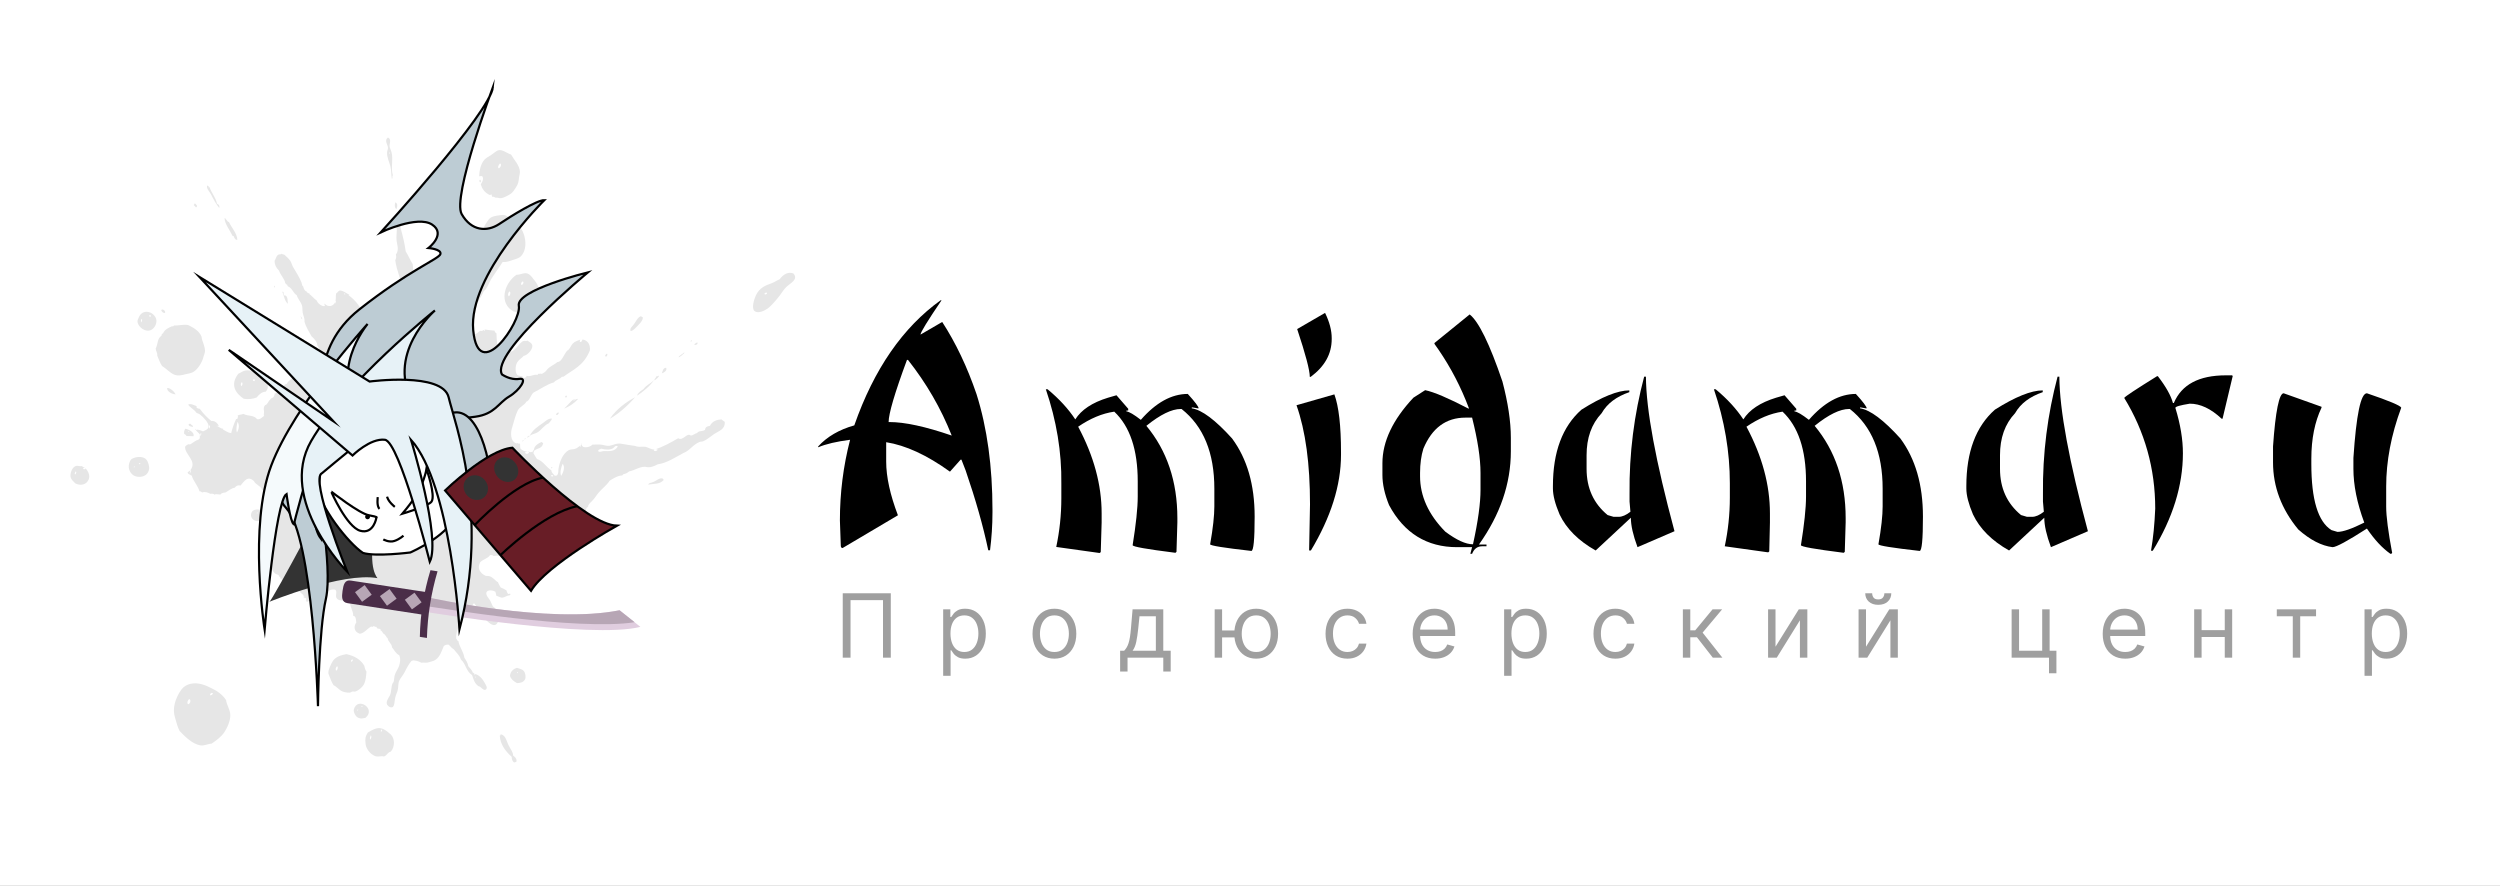 <?xml version="1.0" encoding="UTF-8"?> <svg xmlns="http://www.w3.org/2000/svg" width="1129" height="400" viewBox="0 0 1129 400" fill="none"><rect x="0" y="0" width="1129" height="400" fill="#808080" stroke="none"/> <g clip-path="url(#clip0_38_3)"> <rect y="-10" width="1228" height="508" fill="white"></rect> <path fill-rule="evenodd" clip-rule="evenodd" d="M94 84.2C93.9 84.7 94.4 84.5 94.6 84.5C95.5 87.1 97.5 89.3 98 92C98.5 92.2 98.5 92.5 98.9 92.5C98.9 93 99.3 93.3 99 93.9C97.6 92.2 96.4 90 95.4 88C94.8 86.7 93.2 85.3 93.5 83.9C93.7 83.6 94 84.2 94.4 84.1C94.4 84.6 94.2 84.3 94 84.2Z" fill="#E6E6E6"></path> <path fill-rule="evenodd" clip-rule="evenodd" d="M62.7 143.299C64.3 139.399 69.1 140.499 70.4 143.699C71.2 145.599 70 147.899 68.6 148.799C65.9 150.599 62 147.499 62.1 144.999C62.1 144.599 62.4 143.999 62.7 143.299ZM63.8 145.599C64.1 144.999 64.4 144.399 64 143.999C63.6 144.299 63.5 145.199 63.8 145.599ZM68 142.999C68.1 142.899 68.2 142.699 68.2 142.599C68 142.299 67.5 142.199 67.3 142.599C67.3 142.899 67.8 143.099 68 142.999Z" fill="#E6E6E6"></path> <path fill-rule="evenodd" clip-rule="evenodd" d="M38.1 211C38.5 211.3 37.6 211.2 37.5 211.6C37.8 212.2 38.6 211.9 38.7 211.5C39.6 212.6 40.8 214.5 40.1 216.4C39.1 219 36.3 219.5 34 218.3C33.2 217.4 32.2 216.7 31.9 215.5C31.5 214 32.5 211.1 34.1 210.5C35.1 210.1 35.9 210.7 37 210.5C37.6 210.9 37.6 211.1 38.1 211ZM33.9 214.3C34.3 214.1 34.7 213.1 34.2 212.9C33.8 213.5 33.6 214 33.9 214.3Z" fill="#E6E6E6"></path> <path fill-rule="evenodd" clip-rule="evenodd" d="M101.4 98.499C102.2 98.6 102.3 99.999 103.4 100.3C104.7 103 107 105.3 107.2 108.3C106.3 108.5 105.7 107.3 105.6 106.7C105.4 106.5 105.3 106.8 105 106.5C103.8 103.9 101.5 101.2 101.4 98.499Z" fill="#E6E6E6"></path> <path fill-rule="evenodd" clip-rule="evenodd" d="M58.7 208.299C59.2 207.299 59.5 207.199 60.5 206.799C62 206.199 65 205.999 66.2 207.699C66.9 208.499 67.6 210.899 67.3 211.999C66.6 215.599 62.6 215.899 60.5 214.799C58.3 213.499 57.5 210.699 58.7 208.299ZM60.6 211.299C60.3 211.099 61.2 210.599 60.6 210.499C60.4 210.799 60.4 211.399 60.6 211.299ZM63.4 209.399C63.3 208.999 62.8 209.099 62.7 209.499C63 209.699 63.2 209.699 63.4 209.399Z" fill="#E6E6E6"></path> <path fill-rule="evenodd" clip-rule="evenodd" d="M83.7 193.6C85.5 194 87.9 195.3 87.4 197C86.4 197 85.3 196.9 84.3 196.9C83.8 196.6 83.9 196.1 83.2 196C83 195.2 83.2 194.2 83.7 193.6ZM85.5 194.8C85.3 194.6 85.1 194.6 84.9 194.9C85.2 195 85.4 195 85.5 194.8Z" fill="#E6E6E6"></path> <path fill-rule="evenodd" clip-rule="evenodd" d="M123.8 129C124.2 129.2 124.2 129.6 124.2 130C124 129.6 123.6 129.4 123.8 129Z" fill="#E6E6E6"></path> <path fill-rule="evenodd" clip-rule="evenodd" d="M107.6 168.799C108.8 168.299 109.8 167.399 111 167.299C114.9 166.699 118.3 170.699 120.8 172.899C121 174.199 121.3 175.399 120 176.899C118.4 176.899 117.1 177.999 115.9 179.499C114.1 180.199 112.2 180.399 110.1 180.099C106.5 177.699 103.7 173.899 107.6 168.799ZM109.1 174.399C109.6 173.699 109.6 173.099 109.3 172.599C108.7 172.799 108.5 173.999 109.1 174.399ZM114.9 172.099C115 171.899 115.1 171.799 115.2 171.599C115 171.299 114.8 171.299 114.4 171.299C114.3 171.399 114.2 171.599 114.2 171.699C114.2 171.899 114.6 172.199 114.9 172.099Z" fill="#E6E6E6"></path> <path fill-rule="evenodd" clip-rule="evenodd" d="M178.5 91.399C179.7 91.799 179.5 93.299 179 94.499C178.1 93.599 178.2 92.499 178.5 91.399Z" fill="#E6E6E6"></path> <path fill-rule="evenodd" clip-rule="evenodd" d="M119.1 233.599C118.7 234.099 118.1 233.999 117.8 234.999C115.2 236.399 111.8 233.499 114.1 230.699C115 230.099 116.1 229.899 117.3 230.199C118.3 231.299 119.1 232.299 119.1 233.599ZM116.4 231.599C116.3 231.499 116.2 231.499 116.1 231.399C116 231.599 115.9 231.799 116 231.899C116.1 231.799 116.3 231.999 116.4 231.599Z" fill="#E6E6E6"></path> <path fill-rule="evenodd" clip-rule="evenodd" d="M102.1 316.2C102.4 318.5 103.9 320.3 104 322.8C104.1 325.3 102.8 328.4 101.3 330.7C99.7 333 97.5 334.5 95.6 335.8C93.9 335.9 92.3 336.9 90.4 336.6C86.7 335.9 83.4 332.5 81.1 330.1C80.2 328.3 79.7 326.4 79.1 324.3C78.4 322 78.3 320.2 79 317.4C79.5 315.7 80.4 313.4 82 311.3C84.1 308.6 87.8 308.1 91.1 309C93 309.5 94 310.1 95.7 310.9C98.1 312 100.7 313.9 102.1 316.2ZM84.9 318C85.8 318.1 86.5 316.1 85.5 315.7C84.8 316 84.3 317.5 84.9 318ZM94.8 313.9C95.4 314.2 96.2 313.6 96.1 313C95.4 312.7 94.9 313.2 94.8 313.9Z" fill="#E6E6E6"></path> <path fill-rule="evenodd" clip-rule="evenodd" d="M222 87.8C221.7 87.9 221.4 88.1 221 88C218.7 86.8 217.7 85.2 217.1 83.2C218 82.1 218.5 80.5 217.8 79.6C217.2 79.3 216.9 79.7 216.4 79.6C216.5 77.1 217 74.2 218.7 72.2C219.5 71.3 220.7 70.7 221.8 70C222.9 69.3 224 68.2 224.9 67.9C226.8 67.3 228.7 69.1 230.8 69.8C232 72 234.8 74.8 234.8 77.7C234.8 78.4 234.5 79.3 234.4 80.1C234.2 81.7 234.2 82.9 232.9 84.8C232.4 85.6 231.6 86.8 230.8 87.4C229.9 88.1 227.2 89.5 226.2 89.5C225.4 89.6 224.6 89.1 223.9 89.3C223.2 89.1 223.1 88.7 222.4 88.9C222.1 88.7 222.1 88.2 222 87.8ZM225.2 76C225.8 76 226.9 74.2 225.8 73.8C225.2 74.4 224.6 75.6 225.2 76Z" fill="#E6E6E6"></path> <path fill-rule="evenodd" clip-rule="evenodd" d="M216.8 81.1C217.2 81.5 217.4 82.1 216.8 82.4C216.5 82.1 216.3 81.4 216.8 81.1Z" fill="#E6E6E6"></path> <path fill-rule="evenodd" clip-rule="evenodd" d="M233.2 124.1C235.4 124.1 237 122.7 238.8 123.8C239.4 124.2 240.2 125 240.8 125.9C241.4 126.6 242.1 127.5 242.5 128.2C243.7 130.2 243.6 133.8 243.1 135.7C242.8 136.7 242.1 138.5 241.2 139.4C240.8 139.7 240 140.1 239.3 140.6C238 141.5 236.3 142.6 234.5 142C233.4 141.6 233 140.6 232 140.7C225.2 137.1 227.5 128.1 233.2 124.1ZM229.8 133.8C230.5 133.3 230.7 132.2 230.2 131.6C229.5 131.9 229.1 133.3 229.8 133.8ZM235.6 128.7C236.1 128.6 236.8 127.4 236.1 127.1C235.6 127.1 234.9 128.4 235.6 128.7Z" fill="#E6E6E6"></path> <path fill-rule="evenodd" clip-rule="evenodd" d="M156.4 295.399C160.1 296.199 162.8 297.799 164.5 300.599C164.7 301.499 164.9 302.499 165.5 303.299C165.3 305.199 165.3 307.399 164.2 309.299C163.5 310.499 161.7 311.899 160.5 312.299C160.1 312.399 159.6 312.199 159.1 312.299C158.7 312.399 158.3 312.799 157.9 312.799C156.7 312.899 155 312.499 154.1 311.999C152.8 311.199 151.9 309.999 150.6 309.399C149.8 308.099 149.2 306.699 148.7 305.199C148.6 304.799 148.3 304.399 148.3 303.999C148.2 302.499 149.2 300.699 149.8 299.399C151.2 296.399 154.2 295.899 156.4 295.399ZM151.9 302.899C152.5 302.399 152.8 301.299 152.3 300.899C151.7 301.099 151.3 302.499 151.9 302.899ZM158.8 298.899C159 298.599 159.4 298.299 159.4 297.899C158.8 297.599 158.1 298.599 158.8 298.899Z" fill="#E6E6E6"></path> <path fill-rule="evenodd" clip-rule="evenodd" d="M165 324.2C163.6 324.4 163.2 324.7 161.9 324.2C160.5 323.7 159.5 321.4 159.8 320.4C161.4 314.4 170.1 320.1 165 324.2ZM161.5 321.2C161.6 320.8 161.8 320.4 161.7 320.1C161.5 320.5 161.3 320.9 161.5 321.2ZM163.2 319.2C163.5 319.4 163.8 319 163.7 318.8C163.3 318.6 163.3 319 163.2 319.2Z" fill="#E6E6E6"></path> <path fill-rule="evenodd" clip-rule="evenodd" d="M236.9 198.099C237.1 197.999 237.2 197.899 237.5 197.999C237.3 198.099 237.2 198.399 237 198.499C236.8 198.399 237.1 198.199 236.9 198.099Z" fill="#E6E6E6"></path> <path fill-rule="evenodd" clip-rule="evenodd" d="M239.2 196.8C240.6 194.1 242.8 192.7 245.1 191.1C246.6 190 247.5 189 249.2 189C249.2 189.8 248.3 190.5 247.8 191.2C245.8 192 244.7 193.9 243 195.1C241.8 195.9 240.3 196 239.2 196.8Z" fill="#E6E6E6"></path> <path fill-rule="evenodd" clip-rule="evenodd" d="M166.1 330.8C168.6 329.4 170.8 327.9 173.6 329.5C174.5 330 175.7 331 176.5 331.7C178.4 333.6 178.3 337.3 176.6 339.3C176.3 339.6 175.8 339.6 175.5 339.9C174.9 340.3 174.4 341.3 173.5 341.6C173.3 341.7 173 341.5 172.6 341.5C171.9 341.5 170.2 341.8 169.5 341.5C167 340.5 165.3 338 165.1 336C164.8 333.6 165 332.6 166.1 330.8ZM167.2 334C167.6 333.6 168 332.5 167.4 332.1C167.1 332.9 166.9 333.5 167.2 334ZM172.2 330.5C172.3 330.1 172.8 329.7 172.5 329.5C172.1 329.4 171.7 330.3 172.2 330.5Z" fill="#E6E6E6"></path> <path fill-rule="evenodd" clip-rule="evenodd" d="M244.7 199.6C244.8 199.8 245.1 200 245.3 200.2C244.7 202.9 242.5 202.2 241.3 203.6C240.5 201.8 243.3 200 244.7 199.6Z" fill="#E6E6E6"></path> <path fill-rule="evenodd" clip-rule="evenodd" d="M255.7 178.6C256 178.8 256 179 256 179.3C255.8 179.5 255.5 179.5 255.2 179.4C255.1 179.1 255.5 178.7 255.7 178.6Z" fill="#E6E6E6"></path> <path fill-rule="evenodd" clip-rule="evenodd" d="M252.3 186.3C252.5 186.8 251.7 187.7 251.1 187.3C251.1 186.8 251.8 186.2 252.3 186.3Z" fill="#E6E6E6"></path> <path fill-rule="evenodd" clip-rule="evenodd" d="M274.1 159.7C274.5 160 274.2 160.8 273.7 161.1C272.8 160.8 273.7 159.8 274.1 159.7Z" fill="#E6E6E6"></path> <path fill-rule="evenodd" clip-rule="evenodd" d="M248.9 211C249 210.8 249.4 211 249.5 211.2C249.3 211.3 249.2 211.6 248.9 211.4C249 211.2 249.1 211.1 248.9 211Z" fill="#E6E6E6"></path> <path fill-rule="evenodd" clip-rule="evenodd" d="M289.4 142.8C289.7 143 290 143.1 290.3 143.3C290.5 144.8 288.4 146.7 286.8 148.3C286.2 148.9 285.4 149.5 284.8 149.5C284.2 148.3 285.7 147.3 286.3 146.4C287.3 145 288 143.3 289.4 142.8Z" fill="#E6E6E6"></path> <path fill-rule="evenodd" clip-rule="evenodd" d="M248.1 244C248.3 243.7 248.7 243.8 248.9 243.7C249.1 243.9 249 244.1 249.4 244.2C249.1 244.7 248.3 244.4 248.1 244Z" fill="#E6E6E6"></path> <path fill-rule="evenodd" clip-rule="evenodd" d="M296.5 169.9C296.9 170 297.3 169.8 297.6 169.6C297.6 170.4 296.2 171.3 295.6 171.8C295.3 171.2 296.2 170.8 296.5 169.9Z" fill="#E6E6E6"></path> <path fill-rule="evenodd" clip-rule="evenodd" d="M300.8 166.1C301.5 167.3 299.7 168.4 298.9 168.6C299.3 167.4 299.5 166.1 300.8 166.1Z" fill="#E6E6E6"></path> <path fill-rule="evenodd" clip-rule="evenodd" d="M312.5 153.8C312.4 154.2 312.1 154.2 312 154.3C311.7 154.1 312.2 153.4 312.5 153.8Z" fill="#E6E6E6"></path> <path fill-rule="evenodd" clip-rule="evenodd" d="M314.9 154.6C315.4 155.4 314.2 156 313.6 155.7C313.6 155.1 314.5 154.9 314.9 154.6Z" fill="#E6E6E6"></path> <path fill-rule="evenodd" clip-rule="evenodd" d="M225.7 332.2C226.1 332.4 225.8 331.8 226.2 331.6C228.5 332.1 228.8 335 229.8 336.8C230.6 338.4 231.8 339.8 231.7 341.2C232.4 341.7 233.6 342.7 233.2 344C232.9 344.3 232.5 344 232.2 344.4C231.3 343.7 231.1 342.8 231.1 341.8C228 339 225.9 336 225.7 332.2Z" fill="#E6E6E6"></path> <path fill-rule="evenodd" clip-rule="evenodd" d="M358.3 123.5C360.7 126.2 357 127.8 355.1 129.6C354 130.7 353.1 132.1 352.1 133.5C350.7 135.3 348.2 138.3 346.7 139.3C345.4 140.2 342.5 141.8 340.8 140.5C339.2 139.3 340.6 135.1 341.3 133.5C343 129.8 345.8 128.9 348.5 127.9C349.8 127.4 350.9 126.6 352.1 126.1C353.8 123.8 356 122.6 358.3 123.5ZM346.4 132.3C346.3 132.2 346.1 132.2 346 132.1C345.7 132.2 345.4 132.3 345.2 132.7C345.5 133.3 346.4 132.9 346.4 132.3Z" fill="#E6E6E6"></path> <path fill-rule="evenodd" clip-rule="evenodd" d="M88 91.8C88.5 92.4 89.6 93 88.5 93.7C88.6 93.6 87.9 93.1 87.5 92.6C87.7 92.4 87.8 92.1 88 91.8Z" fill="#E6E6E6"></path> <path fill-rule="evenodd" clip-rule="evenodd" d="M74.5 141.3C73.8 141.6 72.6 140.4 72.9 140C73.2 139.3 75 140.3 74.5 141.3Z" fill="#E6E6E6"></path> <path fill-rule="evenodd" clip-rule="evenodd" d="M72.8 151.699C72.8 151.599 72.7 151.599 72.8 151.699C73 151.699 73 151.099 73.1 150.799C73.2 150.699 73.3 150.699 73.6 150.599C74.4 148.699 76.1 148.099 77.5 147.399C77.9 147.299 78.5 147.499 78.5 146.999C80.7 147.099 82.7 146.399 85 146.799C87.2 147.899 89.9 149.299 91 151.999C91.1 152.299 91.1 152.799 91.2 153.199C91.7 154.599 92.6 156.999 92.6 158.499C92.6 159.299 92.1 160.299 91.9 161.099C91.5 163.199 89.2 167.399 86.6 168.299C85.9 168.599 84.7 168.799 83.8 168.999C82.3 169.399 80.5 169.899 78.7 169.199C76.6 168.299 75.3 166.599 73.2 165.299C72.2 163.899 71.8 162.299 71 160.599C71.2 159.299 70.4 158.699 70.3 157.399C71.4 155.399 70.9 153.099 72.8 151.699Z" fill="#E6E6E6"></path> <path fill-rule="evenodd" clip-rule="evenodd" d="M97.8 192.3C98.6 192.4 99.6 193.7 100.8 193.6C100.7 193.7 100.7 193.8 100.6 193.9C101.3 194.2 102.7 195.4 104.4 195.6C104.9 193.6 105.6 191.4 106.6 189.3C106.8 189.1 107.1 189.4 107.2 189.1C107.3 188.6 107.7 188.1 107.3 187.7C108.1 187.1 108.9 187.4 109.9 186.9C112.1 188.1 114.6 187.3 116.1 189.3C117.4 189.6 118.3 188.5 119.3 187.8C119 187.4 119.2 187.2 119.2 186.7C119.4 185.4 118.6 184.1 119.8 182.9C120.6 183 121.4 180.8 121.9 180.6C121.9 180.6 122.3 180.1 122.3 180C122.8 179.7 123.2 179.7 123.5 179.3C123.9 178.8 124 178.3 124.1 177.6C124.3 177.2 124.2 177.6 124.5 177.7C126.4 176.5 127.7 175.1 128.8 173.5C129.1 173.7 129.2 173.2 129.5 173.4C130.8 170.5 135.6 169.9 134.7 166.5C134.6 166.4 134.8 165.8 134.9 165.9C133.9 163 131.9 160.1 131.9 156.7C132.6 155 133.8 154.9 134.9 154.3C135.3 154.4 135.7 154.6 135.9 154.2C139.3 156.6 138.4 160.8 138.7 164.3C139.3 164.5 139.3 165.2 139.8 165.4C140.1 165.6 140.1 165.3 140.4 165.3C140.7 165.4 140.9 165.9 141.3 165.7C141.7 165.4 141.9 165.1 142.4 165.1C142.7 164.6 143.1 164.2 143.5 164.1C145.2 161.2 144.9 158.2 143.3 156C143.2 154.4 142.1 153.1 140.7 151.9C139.5 149.7 138.1 147.6 137.5 145.2C137.7 143.8 136.9 142.5 136.7 141.2C136.5 140 136.7 138.8 136.3 137.7C135.7 136.1 134.5 135 134 133.3C132.4 132.4 132 130.1 130 129.3C129.7 129.1 129.9 128.8 129.7 128.6C129.1 128.5 129 127.8 128.8 127.9C128.7 126.1 126.6 124.2 126 122.2C124.6 120.9 124 119.4 124 117.8C124.6 117 124.6 115.7 125.7 115C126.2 114.7 127 115.1 127.2 114.5C127.4 115 128.2 114.8 128.5 115.1C129.3 115.8 130.4 116.8 131.1 117.8C131.7 118.7 131.9 120 132.6 121C133.9 123.1 135.3 125.4 136.2 127.7C136.4 128.2 136.4 129.2 136.9 129.3C137.1 130.2 137.5 131.4 138.6 131.7C138.3 132.1 138.9 132 139 132.1C138.9 132.2 138.8 132.1 138.8 132.2C139.2 132.4 139.5 132.5 139.8 132.5C140.1 132.7 139.6 132.6 139.5 132.7C140.4 133.1 141.7 134.8 143.1 135.8C143.3 136.9 145.5 138.6 146.7 138.2C146.8 137.8 146.3 137.5 146.6 137.1C148.1 138.9 150.4 138.4 151.3 136.6C151.9 135.3 151.5 133.6 151.8 132.5C152.4 132.3 152.7 131.3 153.5 131.2C154.9 131.2 156.4 132.4 157.7 133.1C158 133.3 157.5 133.2 157.4 133.3C161 136 163.3 139 164 142.9C168.3 145.7 176.9 150.4 180.5 145.3C182.2 142.9 182.6 138.2 182 135.8C182.4 134.3 181.9 133.1 182.1 131.6C181.4 126.8 179.1 122.4 178.5 117.5C179 116.6 179 115.8 178.8 115.1C178.9 115 178.9 114.9 178.8 114.8C178.9 114.6 179 114.6 179.1 114.5C180.2 112.4 179.3 110.5 179.1 108.7C178.9 107.1 179.2 105.4 179.2 103.8C179.2 102.8 178.9 101.8 179.4 100.9C179.5 100.7 179.1 100.7 179.1 100.5C179.5 100.5 179.3 100.4 179.5 100.1C180.9 100.6 180.7 102.2 181 103.3C181.9 106.6 182.8 110.1 183.2 113.5C184.4 115.4 185.2 117.4 186.4 119.3C187 125 187.1 130.8 188 136.5C188.9 137.7 189.6 139.6 190.7 140.7C192.5 142.5 194.4 140.3 195.9 139.1C196.7 139.4 197.1 138.7 197.5 138.4C198.2 139.8 198.4 140.8 197.9 141.8C197.2 142.9 195.3 144.5 196.3 145.9C197.1 147.1 199.3 147.6 200.6 147.4C202.2 147.2 203.8 145.7 204.9 144.5C205.3 144 205.9 144.3 206.2 143.6C207.7 143.4 209.2 141 210.7 139.4C211.2 138.8 211.9 136.8 212 135.9C212.5 134.9 213.3 133.6 213.8 132.4C213.8 132.4 213.8 132 213.8 131.9C214.2 131.2 215 130.8 215.4 130.2C215.6 129.9 215.8 129 216.7 128.4C217.6 125.7 220.1 122.2 221.1 119.6C221.3 119.5 221.2 119.7 221.6 119.7C222.2 118.4 221.5 117.5 221.6 116.4C220.6 115.4 218.8 113.9 218.2 112.4C217.3 110.2 217.4 105.7 218.4 103C218.8 101.8 219.8 100.3 220.7 99.1C221.9 97.6 224.2 97.4 225.8 97.2C226.7 97.1 227.5 96.9 228.4 97.3C229.8 98 230.4 98.9 231.4 99.5C232.3 100.1 233.7 100.8 234.6 102C234.9 102.3 235.1 103 235.5 103.5C237.1 106.1 237.9 110.3 236.7 113.4C235.4 116.5 234 116.6 231.6 117.4C230.2 117.9 228.6 118.5 227 118.3C225 121.6 222.5 124.5 220.9 127.8C220.4 128.8 219.7 130.7 218.5 131.4C217.8 133.3 216.8 134.3 216 136.2C215.9 136.3 215.8 136.3 215.5 136.4C214.1 139.1 213 141.9 211.1 143.2C211.3 143.3 211.1 143.4 211.2 143.8C209.9 145.3 209.4 147.3 210.6 148.4C210.6 148.7 210.4 149.1 210.8 149.3C211.6 149.1 212.7 149.5 213 149.2C212.9 149.8 213.7 149.4 213.5 150.2C213.9 150.5 214 149.9 214.3 150.1C214.2 150.4 214.1 150.7 214.5 150.9C215.4 150.8 216 149.9 216.8 149.4C217.4 149.5 217.9 149.5 218.4 149C218.7 149.1 218.5 149.5 218.8 149.4C219.3 149.3 218.7 149.1 218.9 148.8C220.6 149.1 221.4 149.1 223.3 149.3C223.5 149.9 223.5 150.1 224.2 150.5C224.3 152.3 224.3 153.6 224.5 155.4C225.7 156.5 226.8 157.7 228.3 158.5C231.9 160.4 233.6 155.8 235.9 154.2C235.6 154.4 236.3 154 236.4 154C237 153.8 237.6 154.2 238.2 153.8C239 154.5 240.3 154.9 240.4 156.1C240.6 158 237.9 160.6 236.5 160.7C235.8 161.6 234.4 162.3 233.6 163.6C232.5 165.4 232.7 168.4 233.6 169.3C234.2 169.8 235.1 169.7 236 170C236 171.1 237.8 170.7 237.8 169.7C239.6 170.3 240.9 168.9 242.7 169.3C243 169.2 242.9 168.9 243 168.7C243.3 169.2 244 168.4 244.6 168.9C244.7 168.8 244.7 168.7 244.8 168.8C245.6 168.3 246.2 168.1 246.9 167.1C248.2 165.4 250.3 164.8 251.7 163.5C253.6 163.5 254.4 160.6 256 158.5C256.1 158.3 256.4 158.3 256.6 158.1C257.6 157.1 258 155.8 258.7 155.1C259.7 154.1 261 153.8 262 153.4C261.9 153.8 261.6 154.2 262 154.4C262.6 154.7 262.8 153.8 263.1 153.3C265.8 153.8 266.6 156 266.4 158.2C263.6 165.3 258.7 166.9 254.5 170.1C254.3 170 254.1 170.3 253.8 170.1C252.7 171.4 251.2 171.4 250.1 172.7C246.8 173.6 244 175.8 240.9 177.3C239.7 178.4 239.2 180.9 237.7 181.4C236.8 183.1 234.7 183.6 233.8 185.4C232.7 187.7 232.1 190.4 231.3 193C230.5 195.3 230.4 199.3 233.1 200.2C233.3 200.3 233.5 200.1 233.7 200.1C234.1 200.2 234.4 200.7 234.7 200.2C235.1 200.8 234.7 201.9 235.1 202.7C236.1 203.6 237.3 204 238.3 204C237.9 204.2 237.4 203.9 237.1 204.4C237.3 205.1 238.6 205.2 238.9 204.3C239 203.8 238.1 204.4 238.5 203.9C239.2 204.1 240 204.5 240.5 203.8C240.7 203.9 240.4 204.2 240.6 204.3C240.8 204.2 240.8 203.4 240.9 203.1C241.4 203.1 241.1 204.5 240.8 204.5C241.3 205.4 241.9 206.4 242.5 207.3C245.1 208 246.8 211.1 249 212.4C249 213.4 249.9 214.1 250.5 214.8C252.2 215.2 252.1 213.2 252.2 211.9C252.6 209 253.9 205 256.8 203.3C257.6 202.9 258.5 203 259.4 202.8C260.7 202.5 261.4 201.6 262.6 200.8C262.7 200.6 262.5 200.3 262.8 200.2C262.1 202.9 266.6 202.1 267.5 200.8C269.1 200.8 270.5 200.6 272.1 200.9C273.1 201.1 274.2 201.5 275.3 201.3C277.2 201 278.3 200 280.6 200.4C282.7 200.8 285 201.1 286.9 201.4C287.2 201.5 287.6 201.7 287.9 201.7C289.1 201.9 290.4 201.6 291.6 201.8C292.9 202.1 294.1 203.1 295.6 203C299.3 201.9 302.8 199.9 306.3 197.9C308.3 199.4 310.4 195.1 311.9 196.7C313 196.7 313.8 195.7 314.8 195.6C315.5 194.3 317.4 195 318.4 194.1C318.5 192.7 319.6 192.5 320.6 192.3C321.7 190.1 323.9 189.5 325.8 189.4C326.2 189.8 326.8 190.1 327.3 190.5C327.5 194 324.6 194.6 322.5 196C320.9 197.1 319.1 198.7 317.5 199.3C317 199.5 316.3 199.4 315.9 199.6C312.9 200.8 311.4 203.6 308.6 204.6C304.8 206.6 301.2 209.1 297 209.7C295.3 210.6 293.5 211.4 291.4 210.8C288.8 210.7 286.7 212.4 284.1 212.9C283.3 213.6 282.5 214 281.6 214.1C281.4 214.4 281.2 214.4 281 214.7C278.9 214.8 277.1 216 275.3 217.1C274.2 218.9 272.2 220.4 270.5 222.3C269.5 223.4 268.7 224.9 267.6 226C267 226.7 265.5 227.8 265.6 228.8C263.9 229.8 265 231.7 264.4 233C264 233.9 262.9 234.5 262.4 235.4C261.7 236.6 261.6 237.9 260.7 239.1C260.3 239.5 259.7 239.3 259.4 240C256.8 240.9 253.9 237 250.9 238C249.1 236.3 246.6 237 245.4 239.4C244.1 239.2 242.5 240.6 242.3 241.8C242.1 242.3 241.6 241.6 241.4 242C241.1 242.3 241.4 242.5 241.5 242.7C240.9 242.7 240.6 243.4 240.5 243.7C239.9 244.3 239.5 244.5 239.2 245.3C238.9 244.9 238.9 245.7 238.6 245.4C237.7 247.3 235.8 248.1 234.5 249.4C233.8 249.4 233.2 249.9 232.6 250.4C231.4 250.4 230.3 250.8 229.2 251.4C228.6 250.7 227.7 251.6 227.4 250.9C227.2 251.1 226.9 251.1 226.7 251.4C225.3 250.8 224.3 250.9 222.9 251.1C222.6 250.7 221.9 250.6 221.3 250.7C220.3 252.3 218.1 252.5 216.8 254C215.9 255.9 216.1 257.3 217.4 258.7C217.8 259.2 218.6 259.7 219.2 260C219.7 260.2 220.3 260 221 260.2C222.8 260.7 223.8 262.5 224.9 262.9C225.1 263.7 225.7 264.5 226.1 265.3C227.1 265.7 227.5 265.9 228.7 266.6C228.9 267.2 229 267.8 229.5 268.2C229.9 268.4 230.1 267.9 230.5 268.2C230.6 269.1 229.5 268.8 229 269.1C228.2 269.4 227.4 270 226.4 269.9C225.5 269.5 224.9 269.4 224.1 269C224.1 268.4 223.9 267.8 223.7 267.2C221.5 266 218.4 266.6 220.1 269.4C220.5 270.1 221.1 270.7 221.5 271.5C221.9 272.2 222.2 273.2 222.5 273.7C222.7 274.1 223.4 274.3 223.7 274.8C223.8 275 223.7 275.2 223.8 275.4C224.9 277.1 227.2 279.5 224.8 281C223.5 283.7 221.1 281.6 219.5 280C218.5 279 217.1 277.9 216.4 277C216.3 276.8 216.3 276.4 216.1 276.1C215.9 275.7 215.5 275.4 215.3 275.1C215.2 274.9 215.4 274.5 215.3 274.3C215 273.5 214.5 273 214.2 272.5C214.1 272.5 213.9 272.7 213.9 272.5C213 273.6 212.2 276.4 210.9 278C210.7 278 210.4 278.1 210.1 277.8C208 280.6 205.7 285.2 206 288.4C206.5 288.7 206.4 289.5 207 289.5C207.5 292.3 209.3 294.2 209.7 297C210.5 298.2 211.3 299.5 211.5 300.9C212.3 301.8 213.2 302.7 213.5 303.7C213.9 303.8 213.9 304.1 214.3 304.2C214.1 304.4 214 304.5 214.1 304.8C214.2 304.8 214.3 304.6 214.4 304.4C216.3 304.6 218 306.7 218.9 308.4C219.4 309.4 220.2 310.4 219.6 311.2C218.5 312.5 217.2 309.9 216.1 309.9C214.3 308.7 213.8 306.7 213.2 304.9C210.3 302.9 210.5 299.9 208.1 297.8C207.6 295.9 206.1 294.8 204.9 293.2C203.6 292.5 203.5 291.7 202.5 291.1C201.7 291.1 201 291.2 200.4 291.8C199.2 294.6 198.5 297.2 195.9 298.4C195.4 298.6 194.2 298.9 193.2 299.2C192.2 299.4 191.3 299.1 190.3 299.3C188.9 298.5 187.7 298.3 186.4 298.2C186.1 298.3 186.3 298.7 185.9 298.4C184.6 299.9 183.7 301.6 182.7 303.6C182 305 180.7 306.4 180.3 307.4C179.7 308.8 180 310.5 179.5 312.1C179.1 313.2 178.6 314.3 178.4 315.5C178.1 316.9 178.3 318.2 177.4 319.3C176.3 319.7 175.5 319.2 174.8 318.2C174.2 316.8 175.4 315.3 176 314.2C176.9 312.5 176.5 310.1 177.4 308.4C177.5 308.2 177.6 308.3 177.7 308.1C178.1 307.2 177.9 305.7 178.4 304.5C178.9 303.1 179.8 302 180.2 300.8C180.7 299.3 181 297.4 180.3 295.9C178.7 295.2 177.9 293.3 177 292.3C177.1 290.8 175.2 289.8 175.1 288.3C174.2 287.6 174.3 286.7 173.1 286.1C172.7 285.6 172.6 285 171.8 284.6C171.7 284.5 172 284.2 171.8 284.1C171.2 283.8 170 284.1 170.1 283.1C169.6 283.2 169.5 283 168.9 282.8C168.4 282.7 168.2 283.5 167.7 282.9C165.9 283.8 164.5 286 162.5 286.2C159.7 285.3 159.7 282.8 160.9 281.1C160.7 280.1 160.9 278.2 159.5 278.1C159.6 275.8 158 274.2 158.1 272C157.6 272 158.2 272.3 158 272.5C157.8 271.7 156.7 272 156.1 271.3C154.7 271.2 152.6 271.4 151.9 269.9C151.4 268.8 152.4 267.2 151.4 266.3C149.8 265.9 148.6 266.7 147.3 267.3C147.2 267.1 147 267 146.7 266.9C146.4 267 146.1 267.3 145.9 267.6C145.5 267.5 145.8 267.2 145.7 267.1C145.1 267.4 144.8 268.4 144.8 269C144.5 269 143.9 268.9 144.2 269.4C143.8 269.2 143.2 269.1 142.7 269.2C142.4 269.7 142.2 270 141.6 270C141.2 269.9 141.5 269.7 141.6 269.5C141.3 269.5 140.3 270.3 141 270.6C140.1 270.6 139.5 271.7 138.5 271.8C138.3 271.3 137.8 270.7 138.4 270.7C138.3 269.7 137.2 270.2 136.9 270.1C137.2 269.9 137.3 269.9 137.4 269.5C137.6 269.7 137.6 270 137.8 269.9C137.9 269.5 137.3 269.4 137 269.4C137.4 269.3 136.9 269 137 268.7C136 268.1 134.3 265.6 132.9 266.3C132.7 265.7 131.8 266.2 131.5 265.2C131.4 265.4 130.9 265.2 130.5 265.4C130.3 265.2 130.3 264.7 130.1 264.2C129.7 264.6 129.6 264.2 129.3 264.5C129.8 264.1 128.2 263.9 128.5 263.3C128.2 263.4 128.3 263.4 127.8 263.3C128.2 262.9 127.6 262.4 127.3 262.1C127.3 262.2 127.3 262.3 127.4 262.4C127 262.5 127.4 261.6 127.2 261.4C126.8 261.3 126.8 261.2 126.4 261.1C126.5 260.9 126.6 260.9 126.7 260.7C126.5 260.5 126.2 260.5 126 260.3L125.9 259.8C125.4 259.4 124.7 259.4 124.1 258.9C123.2 258.1 122.9 257.1 122.1 256.1C122.3 253.5 121 251.4 122 248.9C121.6 249.1 122 248.5 121.7 248.7C121.7 248.3 121.9 247.8 121.9 247.4C121.1 246.4 120.6 245.4 121 244.4C120.9 244 120.6 244.5 120.5 244.5C120.2 244 120.5 243.3 120.9 242.8C120.8 242.6 120.5 242.6 121 242.4C120.7 241.5 120.4 241 120.2 240.3C120.5 240.1 120.3 239.9 120.6 239.7C120.8 237.9 120.9 236.2 121.2 234.4C122 233 121.9 232 121.4 230.8C121.8 230.3 121.3 230 121.6 229.6C121.4 229.6 121.2 229.5 121.2 229.4C121.2 229.1 121.8 229.2 121.8 228.5C122 228.5 122.1 228.5 122.4 228.7C124.1 226 121.4 223.4 120.1 221.6C119.4 221.7 119.1 221.4 118.3 221.2C118.1 219.6 115.4 218.9 114.7 217.3C111.8 214.5 110.2 217.5 108.6 219.3C107.9 219 106.7 219.2 106.1 220.2C104.4 220.5 103.3 221.6 102 222.3C102.1 222.3 102.2 222.3 102.3 222.2C101.7 222.6 100.2 222.3 99.6 223.3C98.7 223.4 97.7 222.9 96.8 223.4C96.6 222.9 95.5 222.9 95 223C93.8 222.4 92.6 221.9 91.3 222.4C91 222.2 90.4 221.7 90.1 221.9C89.4 219.4 87.3 217.3 86.6 214.8C85.7 214.3 85.1 214.2 84.7 213.5C84.9 213 85.7 212.7 86 212.3C89.2 208.1 83.3 205.3 83.6 201.7C84 201.3 84.4 200.8 85.2 200.6C85.4 200.5 85.6 200.8 85.8 200.7C86.5 200.4 87.7 199.4 88.7 198.9C89.1 198.7 89.7 198.7 90.1 198.1C90.4 197.5 90.1 197 90.3 196.3C89.8 195.4 88.4 194.6 88.1 193.6C88.4 193.8 88.6 194 88.5 194.2C89.5 193.7 90.7 194.5 91.7 194.8C92.7 194.3 94.1 194 94.2 192.5C94.3 191.1 92 188.4 90.2 187.1C89.8 186.8 89.1 186.7 88.6 186.3C88.4 186.1 88.3 185.8 88.1 185.6C86.9 184.5 85.5 183.7 85 182.7C86.2 182.1 87.5 183 88.8 183.4C88.8 183.6 88.7 183.9 88.8 184.1C89.3 184.5 89.8 184.6 90.2 184.6C91.9 186.9 93.3 188.3 95.4 190.1C97 189.9 98.3 191.1 98.8 192.4C98.7 192.4 98.2 192.1 98 192.5L97.8 192.3ZM261.8 201.4C261.9 201.5 261.9 201.6 262.2 201.7C262.3 201.5 262.4 201.5 262.5 201.3C262.2 201.2 261.9 201.1 261.8 201.4ZM295.2 203.3C295.7 204.1 296.9 203.6 297 203C296.3 202.8 295.7 202.7 295.2 203.3ZM90.6 196.9C90.7 196.4 91.2 195.8 90.7 195.5C90.6 196 90.2 196.6 90.6 196.9ZM94.4 193.6C94.8 193.3 95.1 192.4 94.6 192C94.3 192.7 94.3 193.2 94.4 193.6ZM85.8 213.8C86 213.2 86.5 212.6 86 212.2C85.8 212.8 85.6 213.4 85.8 213.8ZM107 195.3C108.1 193.4 108.1 191.8 107.3 190.5C106.9 192.1 106.5 193.8 107 195.3ZM151.5 137.1C151.6 136.6 151.9 136 151.5 135.7C151.5 136.2 151.2 136.8 151.5 137.1ZM155.8 133C156.1 132.8 155.6 132.3 155.4 132.5C155.5 132.7 155.5 133.1 155.8 133ZM170.2 151.1C170.4 150.7 170.4 150.3 170.4 149.9C169.8 149.4 169.2 149.1 168.5 149.2C167.5 150.3 169.2 151 170.2 151.1ZM182.9 143.2C183.8 141.8 183 140.1 183.4 138.6C182.9 138.6 183.1 137.8 182.8 138.3C182.7 139.9 182.3 141.7 182.9 143.2ZM188 141.9C188.4 143.2 189.9 144 191.3 144.8C191.8 144.2 192.8 144.1 193 143.2C192.1 142.9 191.5 143.7 190.6 143.4C190.3 142.7 189 141.5 188 141.9ZM195.7 150.1C196 149.8 195.8 149.6 196.1 149.2C195.9 149 195.5 148.7 195.2 148.5C194.9 148.6 194.6 148.8 194.3 149.2C194.3 149.7 195.2 150.2 195.7 150.1ZM220.6 109.5C221.3 108.8 221.3 107.7 220.8 107.1C220 107.5 219.9 109 220.6 109.5ZM155.7 229C155.8 228.5 156.3 227.9 155.9 227.5C155.7 228 155.4 228.6 155.7 229ZM226.3 105.2C226.8 104.8 227.3 103.8 226.3 103.5C225.8 103.9 225.4 104.9 226.3 105.2ZM156.5 229.4C156.7 228.9 157 228.4 156.7 228.1C156.6 228.6 156.5 229 156.5 229.4ZM157.8 227.4C157.7 227.5 157.7 227.7 157.6 227.8C157.9 228.1 158.3 227.5 157.8 227.4ZM161.8 227C161.7 226.9 161.5 226.9 161.4 226.8C161.3 226.9 161.3 227.1 161.2 227.2C161.4 227.4 161.6 227.4 161.8 227ZM189.8 276.8C189.8 276.3 190.4 275.6 189.9 275.2C189.8 275.7 189.2 276.4 189.8 276.8ZM249.9 215C249.8 214.5 249 214.3 248.8 214.9C249.2 215.3 249.5 215.2 249.9 215ZM253.4 214.9C254.6 213.1 255.2 210.8 254.1 209.4C253.3 211.4 252.8 213.3 253.4 214.9ZM276.9 202.4C275.4 203.3 273.4 203.1 271.5 202.6C271.1 202.8 269.7 203.2 270.3 203.9C271.1 204.3 271.9 203.7 272.8 203.7C275.1 203.7 277.6 204.1 279 201.6C278 200.9 277.4 202 276.9 202.4ZM215 306C214.8 305.9 215.1 305.6 214.8 305.5C214.5 305.7 214.8 306.2 215 306Z" fill="#E6E6E6"></path> <path fill-rule="evenodd" clip-rule="evenodd" d="M86.2 191.399C86 191.899 87.4 191.999 87.1 192.799C86.5 192.699 85 192.499 85.2 191.599C85.5 191.199 86 191.499 86.2 191.399C86.4 191.399 86.3 191.499 86.2 191.399Z" fill="#E6E6E6"></path> <path fill-rule="evenodd" clip-rule="evenodd" d="M130 137.199C128.5 135.899 128.3 133.599 127.5 131.799C127.6 131.499 127.9 132.099 128 131.799C128.1 132.299 128 132.999 128.4 133.399C128.6 133.599 129 133.399 129.1 133.499C130.1 134.499 129.8 135.899 130 137.199Z" fill="#E6E6E6"></path> <path fill-rule="evenodd" clip-rule="evenodd" d="M177 80.9C176.6 79.1 176.8 77.1 176.3 75.1C175.8 73.1 174.7 71.1 174.8 68.8C174.8 68.1 175.3 67.4 175.2 66.6C175.1 65.3 173.4 63.4 175.2 62.1C177.1 63 175.6 65.1 176 66.5C176.2 67.2 176.6 67.9 176.8 68.7C177.7 72 176.4 75.8 177.4 79.1C176.9 80 177.5 80 177 80.9ZM175.7 69.3C176.1 69.5 176 69.3 176.1 69C176 68.9 175.9 68.9 175.8 68.8C175.7 69 175.8 69.1 175.7 69.3Z" fill="#E6E6E6"></path> <path fill-rule="evenodd" clip-rule="evenodd" d="M135.6 143C136 142.8 136.5 143.7 136.5 144.2C135.8 143.9 136.2 143.2 135.6 143Z" fill="#E6E6E6"></path> <path fill-rule="evenodd" clip-rule="evenodd" d="M235.8 199.5C235.7 199.3 235.9 199.3 236 199.2C236.1 199.1 235.9 199.1 235.9 199C236.1 198.8 236.4 198.9 236.6 198.7C236.6 198.9 236 199.3 235.8 199.5Z" fill="#E6E6E6"></path> <path fill-rule="evenodd" clip-rule="evenodd" d="M238 197.4C238.2 197.1 238.7 197.1 238.8 196.8C239 196.5 239.1 197.2 239.3 196.9C239.1 197 238.2 197.9 238 197.4Z" fill="#E6E6E6"></path> <path fill-rule="evenodd" clip-rule="evenodd" d="M255.1 184.399C255.2 184.499 255 184.499 254.9 184.399C256.2 183.199 257.6 181.399 259.1 180.199C259.3 180.499 258.6 180.599 259 180.799C259.1 180.899 259.2 180.799 259.4 180.899C259.7 180.599 259.1 180.499 259.4 180.199C259.9 180.999 260.4 179.799 261 180.199C259.1 182.399 257.2 183.399 255.1 184.399Z" fill="#E6E6E6"></path> <path fill-rule="evenodd" clip-rule="evenodd" d="M275.4 189.099C278.5 184.599 283 181.399 286.8 179.399C283.8 182.899 279.4 186.899 275.4 189.099Z" fill="#E6E6E6"></path> <path fill-rule="evenodd" clip-rule="evenodd" d="M287.7 178.7C288 177.4 289.6 176.4 290.6 175.7C292.1 173.6 294.1 173.2 295.4 171.5C294 174 290.3 177 287.7 178.7Z" fill="#E6E6E6"></path> <path fill-rule="evenodd" clip-rule="evenodd" d="M306.5 161.4C306.6 160.4 307.7 160.6 307.9 159.8C308 159.9 307.9 160 308 160.1C308.1 159.8 308.7 159.2 309.2 159.2C308.6 160 307.6 160.8 306.5 161.4Z" fill="#E6E6E6"></path> <path fill-rule="evenodd" clip-rule="evenodd" d="M299.7 216.799C297.8 218.899 295.2 218.299 292.8 218.899C292.8 217.999 294.2 218.099 295.2 217.599C296.6 216.999 297.7 215.699 299.3 216.099C299.2 216.299 299.6 216.299 299.6 216.499C299.6 216.699 299.6 216.799 299.7 216.799Z" fill="#E6E6E6"></path> <path fill-rule="evenodd" clip-rule="evenodd" d="M75.5 175.2C76.8 175.1 78.7 176.8 79.3 178.1C77.7 178 75.3 176.8 75.5 175.2Z" fill="#E6E6E6"></path> <path fill-rule="evenodd" clip-rule="evenodd" d="M233.5 301.6C234.5 302 235.7 302.1 236.5 303C237.3 303.8 237.6 305.9 237.1 306.8C236.4 308.2 234.7 308.5 233.5 308.5C231.8 307.6 230.6 306.5 230.3 305.2C230.5 303.1 232 302 233.5 301.6ZM233.7 304C234 303.9 233.8 303.9 233.9 303.6C233.6 303.3 233.3 303.9 233.7 304Z" fill="#E6E6E6"></path> <path d="M153 214.5C153 214.5 122.9 271.7 121.6 271.8C121.6 271.8 154.7 258.2 170.5 261.1C170.5 261.1 166.1 257 169.1 240.8C172.1 224.6 177.5 214.7 177.5 214.7L153 214.5Z" fill="#333333"></path> <path d="M279.8 275.6C282.9 278.1 286.1 280.6 289.2 283.1C267 288.7 192.7 276.4 192.7 276.4L193.3 269.9C193.4 269.8 247.9 282 279.8 275.6Z" fill="#E0CDDF"></path> <path d="M193.1 272.5L193.4 269.8C193.4 269.8 247.9 282 279.8 275.6C282.1 277.4 284.3 279.2 286.6 281C260.6 285 197.9 274.4 193 273.8L193.1 272.5Z" fill="#B7A6B5"></path> <path d="M191 277.6L157 272.4C154.2 272 154.3 269.6 154.7 266.8C155.1 264 155.7 261.7 158.5 262.2L192.5 267.4L191 277.6Z" fill="#4A2D48"></path> <path d="M197.6 258C194.7 267.8 193.1 277.9 192.8 288.1L189.6 287.6C189.8 277.4 191.4 267.3 194.4 257.5L197.6 258Z" fill="#4A2D48"></path> <path d="M187.193 267.656L182.839 270.85L186.033 275.204L190.387 272.01L187.193 267.656Z" fill="#B7A6B5"></path> <path d="M175.92 266.007L171.566 269.201L174.76 273.555L179.114 270.361L175.92 266.007Z" fill="#B7A6B5"></path> <path d="M164.676 264.224L160.322 267.418L163.516 271.772L167.87 268.578L164.676 264.224Z" fill="#B7A6B5"></path> <path d="M147.5 194.9C147.5 194.9 140.9 207 142.5 217.9C144.1 228.8 157.3 245.3 163.9 249.7C169.6 251.5 185.3 249.5 185.3 249.5C185.3 249.5 204.7 241.1 206.3 230.7C207.9 220.2 222.8 196 202.1 184.6C181.4 173.3 186.6 171.6 171.2 176.9C155.8 182.2 147.5 194.9 147.5 194.9Z" fill="white" stroke="black" stroke-miterlimit="10"></path> <path d="M143.6 318.9C143.6 318.9 141.4 242.6 129.3 229.5C117.2 216.4 137.8 193.6 137.8 193.6L146.3 182.6C146.3 182.6 139.7 157.6 162.2 139.8C184.7 122 198.4 116.9 198.9 114.7C199.4 112.5 193.5 112 193.5 112C193.5 112 201.7 105.7 195.1 101.4C188.5 97.1 172 104.9 172 104.9C172 104.9 221.6 50.7 222.6 39.3C222.6 39.3 204.1 89 208.5 96.7C212.9 104.4 219.9 104.8 225.4 101.2C230.9 97.5 242.6 90.3 245.8 90.4C245.8 90.4 211.4 124.2 213.7 149.1C216 174 235.6 145.3 234.3 138.1C233 131 265.5 123 265.5 123C265.5 123 221.2 159.7 226.7 169.1C226.7 169.1 230.5 171.8 234.5 171.1C238.5 170.4 234.8 176.2 229.9 179.1C225 182 223.5 187 214.6 188.2C205.7 189.4 147.2 196.4 147.2 196.4L142.8 216.7C142.8 216.7 150.4 255.9 147.2 270.3C143.9 284.8 143.6 318.9 143.6 318.9Z" fill="#BDCCD4" stroke="black" stroke-miterlimit="10"></path> <path d="M178.6 191.3C173.6 193.7 167.6 192.2 164 188.1C147.2 168.8 166 146.3 166 146.3C166 146.3 132.9 182.7 122.5 210.2C112.1 237.7 119.5 284.3 119.5 284.3C119.5 284.3 124.4 226.1 129.4 223.1C129.4 223.1 131 235.7 132.7 236.8C132.7 236.8 138.7 212.4 141.5 209.4C141.5 209.4 139.1 235.5 144.8 243.1C144.8 243.1 141.5 211.8 147.5 205.8C153.5 199.8 155.4 180.3 173.6 185.2C182.5 187.6 181.7 189.8 178.6 191.3Z" fill="#F5FAFC" stroke="black" stroke-miterlimit="10"></path> <path d="M149.6 222C149.6 222 162.2 231.9 166.6 232.7C171 233.5 170 233.7 170 233.7C170 233.7 168.8 241.4 162.7 239.7C156.6 238 149.5 222 149.6 222Z" fill="white" stroke="black" stroke-miterlimit="10"></path> <path d="M166 234.5C166.607 234.5 167.1 234.007 167.1 233.4C167.1 232.792 166.607 232.3 166 232.3C165.392 232.3 164.9 232.792 164.9 233.4C164.9 234.007 165.392 234.5 166 234.5Z" fill="black"></path> <path d="M202 189.1C196.4 190.8 190.4 188.2 187.3 183.3C173.1 160.4 196.4 140.2 196.4 140.2C196.4 140.2 155.9 172.5 140.5 199.2C125.1 225.9 156.8 258.2 156.8 258.2C156.8 258.2 139.8 216 145.4 213.7C145.4 213.7 156.9 204.1 160.3 201.5C160.3 201.5 159.9 204.1 167.2 198.8C174.5 193.5 179.8 173.6 197.7 181.8C206.8 186 205.5 188.1 202 189.1Z" fill="#E7F2F7" stroke="black" stroke-miterlimit="10"></path> <path d="M186.3 226.1C191.5 219 192.6 211.8 192.6 211.8C192.6 211.8 196.8 223.6 194.9 226.5C193.6 228.5 181.7 232 181.7 232C181.7 232 184.8 228.3 186.3 226.1Z" fill="white" stroke="black" stroke-miterlimit="10"></path> <path d="M189.1 225.1C189.708 225.1 190.2 224.607 190.2 224C190.2 223.392 189.708 222.9 189.1 222.9C188.492 222.9 188 223.392 188 224C188 224.607 188.492 225.1 189.1 225.1Z" fill="white" stroke="black" stroke-miterlimit="10"></path> <path d="M209.4 187C220.1 192.3 224.1 222.8 220.8 229.7C220.8 229.7 216.5 217.7 207.3 211.5C198.1 205.3 190.3 205 190.3 205C190.3 205 198.6 181.7 209.4 187Z" fill="#BDCCD4" stroke="black" stroke-miterlimit="10"></path> <path d="M159.2 205.7L103.3 158L150.5 190.2L90.1 125.1L166.9 172.3C166.9 172.3 199.8 167.9 202.6 179.4C205.3 190.9 221.2 232.1 207.5 284.2C207.5 284.2 203.7 218.9 185.6 198.6C185.6 198.6 199.3 243 194.1 253.7C194.1 253.7 180.4 199.4 173.8 198.6C167.2 197.8 159.2 205.7 159.2 205.7Z" fill="#E7F2F7" stroke="black" stroke-miterlimit="10"></path> <path d="M170.6 224.5C170.6 224.5 170 228.6 171.4 229.8Z" fill="white"></path> <path d="M170.6 224.5C170.6 224.5 170 228.6 171.4 229.8" stroke="black" stroke-miterlimit="10"></path> <path d="M174.8 224.3C175.4 226.7 178.3 228.9 178.3 228.9Z" fill="white"></path> <path d="M174.8 224.3C175.4 226.7 178.3 228.9 178.3 228.9" stroke="black" stroke-miterlimit="10"></path> <path d="M173.1 243.6C173.1 243.6 175.7 245.1 178.1 244.3C180.5 243.5 182.2 241.9 182.2 241.9" stroke="black" stroke-miterlimit="10"></path> <path d="M201 221.5C201 221.5 220 203.1 231.4 202.2C231.4 202.2 264.3 237 278.6 237.4C278.6 237.4 246.8 255.1 239.8 266.8L201 221.5Z" fill="#681D26" stroke="black" stroke-miterlimit="10"></path> <path d="M218.641 224.618C220.868 222.719 220.989 219.203 218.911 216.766C216.833 214.328 213.342 213.891 211.115 215.79C208.887 217.689 208.766 221.205 210.844 223.643C212.923 226.08 216.413 226.517 218.641 224.618Z" fill="#333333"></path> <path d="M232.439 216.578C234.582 214.75 234.606 211.259 232.492 208.779C230.378 206.299 226.926 205.77 224.783 207.598C222.639 209.425 222.616 212.917 224.73 215.397C226.844 217.876 230.295 218.405 232.439 216.578Z" fill="#333333"></path> <path d="M214.4 237.1C214.4 237.1 232.2 218.2 245.2 215.7" stroke="black" stroke-miterlimit="10"></path> <path d="M225.9 250.8C225.9 250.8 245.7 231.5 260.7 228.6" stroke="black" stroke-miterlimit="10"></path> <path d="M424.8 135.6H425.2C418.9 144.9 415.7 150.1 415.7 151.1L425.5 145.4C431.6 154.8 436.8 165.7 441 178C445.8 193.2 448.2 210.7 448.2 230.3V231.4C448.2 237.3 447.8 243 447.1 248.5H446.3C444 237.6 440.6 225.6 436.1 212.5L434.2 207.6H433.8L429 213C418.6 205.5 409 201.1 400.2 199.7V208.4C400.2 215.4 402 223.5 405.5 232.7L380.5 247.5C380 247.5 379.7 247.1 379.7 246.4L379.3 235C379.3 222.7 380.8 210.6 383.9 198.6C377.8 199.4 373 200.5 369.5 202V201.6C373.5 197.2 379 194 385.8 192.1C394.7 166.6 407.8 147.8 424.8 135.6ZM409.6 162.5C404 177.6 401.3 186.9 401.3 190.6H401.7C408.5 190.6 417.9 192.6 429.8 196.7C424.9 184.3 418.3 173 410.1 162.6C410 162.5 409.6 162.5 409.6 162.5Z" fill="black"></path> <path d="M472.3 175.8H473.1C478.4 180.2 482.5 184.7 485.6 189.4C488.3 185.1 493.2 181.8 500.4 179.6L504.2 178.5L509.5 184.6V185.4H508.7V185.8C509.9 185.9 512.1 187.2 515.2 189.6C522 181.8 529.1 177.9 536.4 177.9C539.7 181.5 541.3 183.7 541.3 184.4H540.9L538.6 184H538.2V184.4C542.8 185.1 548.9 189.7 556.4 198C563.2 207.2 566.6 218.9 566.6 233.3C566.6 243.7 566.1 248.8 565.1 248.8C552.7 247.4 546.5 246.4 546.5 245.8C547.8 238.5 548.4 232.8 548.4 228.7V220.7C548.4 204.5 543.5 192.5 533.6 184.7H533.2C529.2 184.7 524 187.2 517.7 192.3C527 203.5 531.7 217.4 531.7 234V235.9L531.3 249.2L530.9 249.6H530.5C517.9 248 511.5 246.9 511.5 246.2C513 236.8 513.8 229.5 513.8 224.2V217.4C513.8 203.1 510.3 192.6 503.2 185.9C497.7 186.7 492.3 189 486.9 192.7C494 206 497.5 219 497.5 231.8V236L497.1 249.3L496.7 249.7H496.3L477 247C478.5 239.9 479.3 232.6 479.3 225V218.5C479.5 204.1 477.1 189.9 472.3 175.8Z" fill="black"></path> <path d="M602.6 178.1C604.6 183.6 605.6 192.3 605.6 204.3V205.4C605.6 219.2 601 233.6 592 248.6H591.2L591.6 227.7C591.6 209.5 589.6 194.6 585.5 183L602.6 178.1ZM598.4 141.3C600.4 145.4 601.4 149.2 601.4 152.7V153.1C601.4 159.9 598.2 165.5 591.9 170.2H591.5C591.5 167.2 589.6 160 585.8 148.6L598.4 141.3Z" fill="black"></path> <path d="M663.7 142C667.7 145.1 672.7 155.2 678.5 172.3C681 181.8 682.3 190.3 682.3 197.7V203.8C682.3 218.4 677.5 232.4 667.9 245.9H671.3V246.7H669.4C667.2 246.7 665.7 247.8 664.8 250.1H664L664.8 247.1H658C644.4 247.1 634.1 240.8 627.3 228.1C625.3 223.2 624.3 218.6 624.3 214.5V209.2C624.3 199.4 629 189.5 638.3 179.6L643.6 176.2C647.5 177 654.1 179.8 663.3 184.6V184.2C659.8 174.9 655.3 166.2 649.7 158L647.8 155.3V154.9L663.7 142ZM641.3 213.6V215.1C641.3 224 645.1 232.4 652.7 240.1C657.8 243.9 661.9 245.8 665.2 245.8C667.5 235.4 668.6 227.2 668.6 221.2V213.6C668.6 206.9 667.3 198.6 664.8 188.6H661.8C653 188.6 646.7 193.3 642.8 202.6C641.8 205.8 641.3 209.5 641.3 213.6Z" fill="black"></path> <path d="M742.5 170.1H743.3C743.4 185.1 747.7 208.3 756.2 239.9L739.5 247.1C737.5 241.7 736.5 237.3 736.5 233.8L720.6 248.6C712.8 244.2 707.4 238.8 704.3 232.3C702.3 227.6 701.3 223.7 701.3 220.6V219.5C701.3 204.1 705.6 192.6 714.2 185C723.4 179.2 730.6 176.3 735.8 176.3V177.1C730 179.1 725.8 182.2 723.3 186.6C718.7 191.5 716.5 197.8 716.5 205.6V211.7C716.5 220.5 719.7 227.4 726 232.6L728.7 233.4H731C732.6 233.4 734.4 232.6 736.3 231.1L735.9 226.5V223.1C735.7 204.7 738 187.1 742.5 170.1Z" fill="black"></path> <path d="M774 175.8H774.8C780.1 180.2 784.2 184.7 787.3 189.4C790 185.1 794.9 181.8 802.1 179.6L805.9 178.5L811.2 184.6V185.4H810.4V185.8C811.6 185.9 813.8 187.2 816.9 189.6C823.7 181.8 830.8 177.9 838.1 177.9C841.4 181.5 843 183.7 843 184.4H842.6L840.3 184H840V184.4C844.6 185.1 850.7 189.7 858.2 198C865 207.2 868.4 218.9 868.4 233.3C868.4 243.7 867.9 248.8 866.9 248.8C854.5 247.4 848.3 246.4 848.3 245.8C849.6 238.5 850.2 232.8 850.2 228.7V220.7C850.2 204.5 845.3 192.5 835.4 184.7H835C831 184.7 825.8 187.2 819.5 192.3C828.8 203.5 833.5 217.4 833.5 234V235.9L833.1 249.2L832.7 249.6H832.3C819.7 248 813.3 246.9 813.3 246.2C814.8 236.8 815.6 229.5 815.6 224.2V217.4C815.6 203.1 812.1 192.6 805 185.9C799.5 186.7 794.1 189 788.7 192.7C795.8 206 799.3 219 799.3 231.8V236L799 249L798.6 249.4H798.2L778.9 246.7C780.4 239.6 781.2 232.3 781.2 224.7V218.2C781.2 204.1 778.8 189.9 774 175.8Z" fill="black"></path> <path d="M929.2 170.1H930C930.1 185.1 934.4 208.3 942.9 239.9L926.2 247.1C924.2 241.7 923.2 237.3 923.2 233.8L907.3 248.6C899.5 244.2 894.1 238.8 891 232.3C889 227.6 888 223.7 888 220.6V219.5C888 204.1 892.3 192.6 900.9 185C910.1 179.2 917.3 176.3 922.5 176.3V177.1C916.7 179.1 912.5 182.2 910 186.6C905.4 191.5 903.2 197.8 903.2 205.6V211.7C903.2 220.5 906.4 227.4 912.7 232.6L915.4 233.4H917.7C919.3 233.4 921.1 232.6 923 231.1L922.6 226.5V223.1C922.4 204.7 924.7 187.1 929.2 170.1Z" fill="black"></path> <path d="M1007.9 169.4L1008.3 169.8L1003.7 189.1H1003.3C998.4 184.5 993.6 182.3 988.9 182.3C984.6 183 982.4 183.6 982.4 184.2C984.7 191.7 985.8 198.5 985.8 204.7C985.8 219.3 981.2 234 972.2 248.7H971.4C972.4 243 973 236.7 973.3 229.7C973.3 211.6 968.6 194.9 959.3 179.7C959.6 179.1 964.6 175.8 974.1 169.9H974.5C978.2 174.7 980.4 178.7 981.3 182H981.7C985.2 173.7 993 169.5 1005.2 169.5H1007.9V169.4Z" fill="black"></path> <path d="M1031.3 177.6L1048.4 183.7V184.1C1045.4 190.4 1043.8 198.1 1043.8 207.2V209.5C1043.8 225.6 1046.8 235.6 1052.9 239.4L1055.6 240.2C1058.1 240.2 1062.1 238.8 1067.7 236C1064.4 227.1 1062.8 219 1062.8 211.7V206.8C1064.1 187.3 1066.1 177.6 1068.9 177.6C1078.9 181 1084.1 183.2 1084.4 184.1C1079.8 196.5 1077.6 208.4 1077.6 219.7V228.8C1077.6 233.2 1078.5 240.1 1080.3 249.7L1079.9 250.1H1079.5C1075.8 247.5 1072.3 243.7 1068.9 238.7C1060.2 244.3 1055 247.1 1053.4 247.1C1048.4 246.5 1043.2 243.8 1037.9 239.1C1030.3 229.9 1026.5 219.8 1026.5 208.8V201.6C1027.6 185.6 1029.3 177.6 1031.3 177.6Z" fill="black"></path> <path d="M402.284 267.909V297H398.761V271.034H384.102V297H380.58V267.909H402.284ZM425.935 305.182V275.182H429.174V278.648H429.572C429.818 278.269 430.159 277.786 430.594 277.199C431.04 276.602 431.674 276.072 432.498 275.608C433.331 275.134 434.458 274.898 435.879 274.898C437.716 274.898 439.335 275.357 440.737 276.276C442.138 277.194 443.232 278.496 444.018 280.182C444.804 281.867 445.197 283.856 445.197 286.148C445.197 288.458 444.804 290.461 444.018 292.156C443.232 293.842 442.143 295.149 440.751 296.077C439.359 296.995 437.754 297.455 435.935 297.455C434.534 297.455 433.412 297.223 432.569 296.759C431.726 296.285 431.077 295.75 430.623 295.153C430.168 294.547 429.818 294.045 429.572 293.648H429.288V305.182H425.935ZM429.231 286.091C429.231 287.739 429.472 289.192 429.955 290.452C430.438 291.702 431.144 292.682 432.072 293.392C433 294.093 434.136 294.443 435.481 294.443C436.882 294.443 438.052 294.074 438.989 293.335C439.936 292.587 440.647 291.583 441.12 290.324C441.603 289.055 441.844 287.644 441.844 286.091C441.844 284.557 441.608 283.174 441.134 281.943C440.67 280.703 439.965 279.723 439.018 279.003C438.08 278.274 436.901 277.909 435.481 277.909C434.117 277.909 432.971 278.255 432.043 278.946C431.115 279.628 430.415 280.584 429.941 281.815C429.468 283.037 429.231 284.462 429.231 286.091ZM476.174 297.455C474.204 297.455 472.476 296.986 470.989 296.048C469.512 295.111 468.357 293.799 467.523 292.114C466.7 290.428 466.288 288.458 466.288 286.205C466.288 283.932 466.7 281.948 467.523 280.253C468.357 278.558 469.512 277.241 470.989 276.304C472.476 275.366 474.204 274.898 476.174 274.898C478.144 274.898 479.867 275.366 481.344 276.304C482.831 277.241 483.987 278.558 484.81 280.253C485.644 281.948 486.06 283.932 486.06 286.205C486.06 288.458 485.644 290.428 484.81 292.114C483.987 293.799 482.831 295.111 481.344 296.048C479.867 296.986 478.144 297.455 476.174 297.455ZM476.174 294.443C477.67 294.443 478.901 294.06 479.867 293.293C480.833 292.526 481.548 291.517 482.012 290.267C482.476 289.017 482.708 287.663 482.708 286.205C482.708 284.746 482.476 283.387 482.012 282.128C481.548 280.868 480.833 279.85 479.867 279.074C478.901 278.297 477.67 277.909 476.174 277.909C474.678 277.909 473.447 278.297 472.481 279.074C471.515 279.85 470.8 280.868 470.336 282.128C469.872 283.387 469.64 284.746 469.64 286.205C469.64 287.663 469.872 289.017 470.336 290.267C470.8 291.517 471.515 292.526 472.481 293.293C473.447 294.06 474.678 294.443 476.174 294.443ZM505.848 303.25V293.875H507.666C508.111 293.411 508.495 292.909 508.817 292.369C509.139 291.83 509.418 291.19 509.655 290.452C509.901 289.704 510.109 288.795 510.28 287.724C510.45 286.645 510.602 285.343 510.734 283.818L511.473 275.182H525.337V293.875H528.689V303.25H525.337V297H509.2V303.25H505.848ZM511.473 293.875H521.984V278.307H514.598L514.03 283.818C513.793 286.1 513.5 288.094 513.149 289.798C512.799 291.503 512.24 292.862 511.473 293.875ZM560.593 284.727V287.852H549.059V284.727H560.593ZM551.9 275.182V297H548.548V275.182H551.9ZM567.298 297.455C565.328 297.455 563.6 296.986 562.113 296.048C560.636 295.111 559.48 293.799 558.647 292.114C557.823 290.428 557.411 288.458 557.411 286.205C557.411 283.932 557.823 281.948 558.647 280.253C559.48 278.558 560.636 277.241 562.113 276.304C563.6 275.366 565.328 274.898 567.298 274.898C569.267 274.898 570.991 275.366 572.468 276.304C573.955 277.241 575.11 278.558 575.934 280.253C576.767 281.948 577.184 283.932 577.184 286.205C577.184 288.458 576.767 290.428 575.934 292.114C575.11 293.799 573.955 295.111 572.468 296.048C570.991 296.986 569.267 297.455 567.298 297.455ZM567.298 294.443C568.794 294.443 570.025 294.06 570.991 293.293C571.957 292.526 572.672 291.517 573.136 290.267C573.6 289.017 573.832 287.663 573.832 286.205C573.832 284.746 573.6 283.387 573.136 282.128C572.672 280.868 571.957 279.85 570.991 279.074C570.025 278.297 568.794 277.909 567.298 277.909C565.801 277.909 564.57 278.297 563.604 279.074C562.638 279.85 561.924 280.868 561.46 282.128C560.996 283.387 560.763 284.746 560.763 286.205C560.763 287.663 560.996 289.017 561.46 290.267C561.924 291.517 562.638 292.526 563.604 293.293C564.57 294.06 565.801 294.443 567.298 294.443ZM608.502 297.455C606.457 297.455 604.695 296.972 603.218 296.006C601.741 295.04 600.604 293.709 599.809 292.014C599.013 290.319 598.616 288.383 598.616 286.205C598.616 283.989 599.023 282.033 599.837 280.338C600.661 278.634 601.807 277.303 603.275 276.347C604.752 275.381 606.476 274.898 608.445 274.898C609.979 274.898 611.362 275.182 612.593 275.75C613.824 276.318 614.833 277.114 615.619 278.136C616.405 279.159 616.892 280.352 617.082 281.716H613.729C613.474 280.722 612.906 279.841 612.025 279.074C611.154 278.297 609.979 277.909 608.502 277.909C607.195 277.909 606.049 278.25 605.065 278.932C604.089 279.604 603.327 280.556 602.778 281.787C602.238 283.009 601.968 284.443 601.968 286.091C601.968 287.777 602.233 289.244 602.763 290.494C603.303 291.744 604.061 292.715 605.036 293.406C606.021 294.098 607.176 294.443 608.502 294.443C609.373 294.443 610.164 294.292 610.874 293.989C611.585 293.686 612.186 293.25 612.678 292.682C613.171 292.114 613.521 291.432 613.729 290.636H617.082C616.892 291.924 616.424 293.084 615.675 294.116C614.937 295.139 613.957 295.954 612.735 296.56C611.523 297.156 610.112 297.455 608.502 297.455ZM648.13 297.455C646.028 297.455 644.214 296.991 642.69 296.062C641.174 295.125 640.005 293.818 639.181 292.142C638.367 290.456 637.96 288.496 637.96 286.261C637.96 284.027 638.367 282.057 639.181 280.352C640.005 278.638 641.151 277.303 642.619 276.347C644.096 275.381 645.819 274.898 647.789 274.898C648.925 274.898 650.048 275.087 651.156 275.466C652.263 275.845 653.272 276.46 654.181 277.312C655.09 278.155 655.815 279.273 656.354 280.665C656.894 282.057 657.164 283.771 657.164 285.807V287.227H640.346V284.33H653.755C653.755 283.098 653.509 282 653.016 281.034C652.533 280.068 651.842 279.306 650.942 278.747C650.052 278.188 649.001 277.909 647.789 277.909C646.454 277.909 645.299 278.241 644.323 278.903C643.357 279.557 642.614 280.409 642.093 281.46C641.572 282.511 641.312 283.638 641.312 284.841V286.773C641.312 288.42 641.596 289.817 642.164 290.963C642.742 292.099 643.542 292.966 644.565 293.562C645.587 294.15 646.776 294.443 648.13 294.443C649.011 294.443 649.806 294.32 650.516 294.074C651.236 293.818 651.856 293.439 652.377 292.938C652.898 292.426 653.3 291.792 653.585 291.034L656.823 291.943C656.482 293.042 655.909 294.008 655.104 294.841C654.299 295.665 653.305 296.309 652.121 296.773C650.938 297.227 649.607 297.455 648.13 297.455ZM679.263 305.182V275.182H682.502V278.648H682.9C683.146 278.269 683.487 277.786 683.923 277.199C684.368 276.602 685.002 276.072 685.826 275.608C686.659 275.134 687.786 274.898 689.207 274.898C691.044 274.898 692.663 275.357 694.065 276.276C695.466 277.194 696.56 278.496 697.346 280.182C698.132 281.867 698.525 283.856 698.525 286.148C698.525 288.458 698.132 290.461 697.346 292.156C696.56 293.842 695.471 295.149 694.079 296.077C692.687 296.995 691.082 297.455 689.263 297.455C687.862 297.455 686.74 297.223 685.897 296.759C685.054 296.285 684.406 295.75 683.951 295.153C683.496 294.547 683.146 294.045 682.9 293.648H682.616V305.182H679.263ZM682.559 286.091C682.559 287.739 682.8 289.192 683.283 290.452C683.766 291.702 684.472 292.682 685.4 293.392C686.328 294.093 687.464 294.443 688.809 294.443C690.21 294.443 691.38 294.074 692.317 293.335C693.264 292.587 693.975 291.583 694.448 290.324C694.931 289.055 695.173 287.644 695.173 286.091C695.173 284.557 694.936 283.174 694.462 281.943C693.998 280.703 693.293 279.723 692.346 279.003C691.408 278.274 690.229 277.909 688.809 277.909C687.445 277.909 686.299 278.255 685.371 278.946C684.443 279.628 683.743 280.584 683.269 281.815C682.796 283.037 682.559 284.462 682.559 286.091ZM729.502 297.455C727.457 297.455 725.695 296.972 724.218 296.006C722.741 295.04 721.604 293.709 720.809 292.014C720.013 290.319 719.616 288.383 719.616 286.205C719.616 283.989 720.023 282.033 720.837 280.338C721.661 278.634 722.807 277.303 724.275 276.347C725.752 275.381 727.476 274.898 729.445 274.898C730.979 274.898 732.362 275.182 733.593 275.75C734.824 276.318 735.833 277.114 736.619 278.136C737.405 279.159 737.892 280.352 738.082 281.716H734.729C734.474 280.722 733.906 279.841 733.025 279.074C732.154 278.297 730.979 277.909 729.502 277.909C728.195 277.909 727.049 278.25 726.065 278.932C725.089 279.604 724.327 280.556 723.778 281.787C723.238 283.009 722.968 284.443 722.968 286.091C722.968 287.777 723.233 289.244 723.763 290.494C724.303 291.744 725.061 292.715 726.036 293.406C727.021 294.098 728.176 294.443 729.502 294.443C730.373 294.443 731.164 294.292 731.874 293.989C732.585 293.686 733.186 293.25 733.678 292.682C734.171 292.114 734.521 291.432 734.729 290.636H738.082C737.892 291.924 737.424 293.084 736.675 294.116C735.937 295.139 734.957 295.954 733.735 296.56C732.523 297.156 731.112 297.455 729.502 297.455ZM759.982 297V275.182H763.335V284.67H765.55L773.391 275.182H777.71L768.903 285.693L777.823 297H773.505L766.346 287.795H763.335V297H759.982ZM801.819 292.057L812.33 275.182H816.194V297H812.842V280.125L802.387 297H798.467V275.182H801.819V292.057ZM842.686 292.057L853.197 275.182H857.061V297H853.709V280.125L843.254 297H839.334V275.182H842.686V292.057ZM850.982 267.909H854.107C854.107 269.443 853.576 270.698 852.516 271.673C851.455 272.649 850.016 273.136 848.197 273.136C846.408 273.136 844.982 272.649 843.922 271.673C842.871 270.698 842.345 269.443 842.345 267.909H845.47C845.47 268.648 845.674 269.296 846.081 269.855C846.498 270.414 847.203 270.693 848.197 270.693C849.192 270.693 849.902 270.414 850.328 269.855C850.764 269.296 850.982 268.648 850.982 267.909ZM925.61 275.182V293.875H928.678V304.045H925.326V297H908.451V275.182H911.803V293.875H922.258V275.182H925.61ZM959.755 297.455C957.653 297.455 955.839 296.991 954.315 296.062C952.799 295.125 951.63 293.818 950.806 292.142C949.992 290.456 949.585 288.496 949.585 286.261C949.585 284.027 949.992 282.057 950.806 280.352C951.63 278.638 952.776 277.303 954.244 276.347C955.721 275.381 957.444 274.898 959.414 274.898C960.55 274.898 961.673 275.087 962.781 275.466C963.888 275.845 964.897 276.46 965.806 277.312C966.715 278.155 967.44 279.273 967.979 280.665C968.519 282.057 968.789 283.771 968.789 285.807V287.227H951.971V284.33H965.38C965.38 283.098 965.134 282 964.641 281.034C964.158 280.068 963.467 279.306 962.567 278.747C961.677 278.188 960.626 277.909 959.414 277.909C958.079 277.909 956.924 278.241 955.948 278.903C954.982 279.557 954.239 280.409 953.718 281.46C953.197 282.511 952.937 283.638 952.937 284.841V286.773C952.937 288.42 953.221 289.817 953.789 290.963C954.367 292.099 955.167 292.966 956.19 293.562C957.212 294.15 958.401 294.443 959.755 294.443C960.636 294.443 961.431 294.32 962.141 294.074C962.861 293.818 963.481 293.439 964.002 292.938C964.523 292.426 964.925 291.792 965.21 291.034L968.448 291.943C968.107 293.042 967.534 294.008 966.729 294.841C965.924 295.665 964.93 296.309 963.746 296.773C962.563 297.227 961.232 297.455 959.755 297.455ZM1005.49 284.557V287.682H993.445V284.557H1005.49ZM994.241 275.182V297H990.888V275.182H994.241ZM1008.05 275.182V297H1004.7V275.182H1008.05ZM1028.2 278.307V275.182H1045.93V278.307H1038.77V297H1035.42V278.307H1028.2ZM1067.82 305.182V275.182H1071.06V278.648H1071.45C1071.7 278.269 1072.04 277.786 1072.48 277.199C1072.92 276.602 1073.56 276.072 1074.38 275.608C1075.21 275.134 1076.34 274.898 1077.76 274.898C1079.6 274.898 1081.22 275.357 1082.62 276.276C1084.02 277.194 1085.11 278.496 1085.9 280.182C1086.69 281.867 1087.08 283.856 1087.08 286.148C1087.08 288.458 1086.69 290.461 1085.9 292.156C1085.11 293.842 1084.03 295.149 1082.63 296.077C1081.24 296.995 1079.64 297.455 1077.82 297.455C1076.42 297.455 1075.29 297.223 1074.45 296.759C1073.61 296.285 1072.96 295.75 1072.51 295.153C1072.05 294.547 1071.7 294.045 1071.45 293.648H1071.17V305.182H1067.82ZM1071.11 286.091C1071.11 287.739 1071.36 289.192 1071.84 290.452C1072.32 291.702 1073.03 292.682 1073.95 293.392C1074.88 294.093 1076.02 294.443 1077.36 294.443C1078.77 294.443 1079.93 294.074 1080.87 293.335C1081.82 292.587 1082.53 291.583 1083 290.324C1083.49 289.055 1083.73 287.644 1083.73 286.091C1083.73 284.557 1083.49 283.174 1083.02 281.943C1082.55 280.703 1081.85 279.723 1080.9 279.003C1079.96 278.274 1078.78 277.909 1077.36 277.909C1076 277.909 1074.85 278.255 1073.93 278.946C1073 279.628 1072.3 280.584 1071.82 281.815C1071.35 283.037 1071.11 284.462 1071.11 286.091Z" fill="#9F9F9F"></path> </g> <defs> <clipPath id="clip0_38_3"> <rect width="1129" height="400" fill="white"></rect> </clipPath> </defs> </svg> 